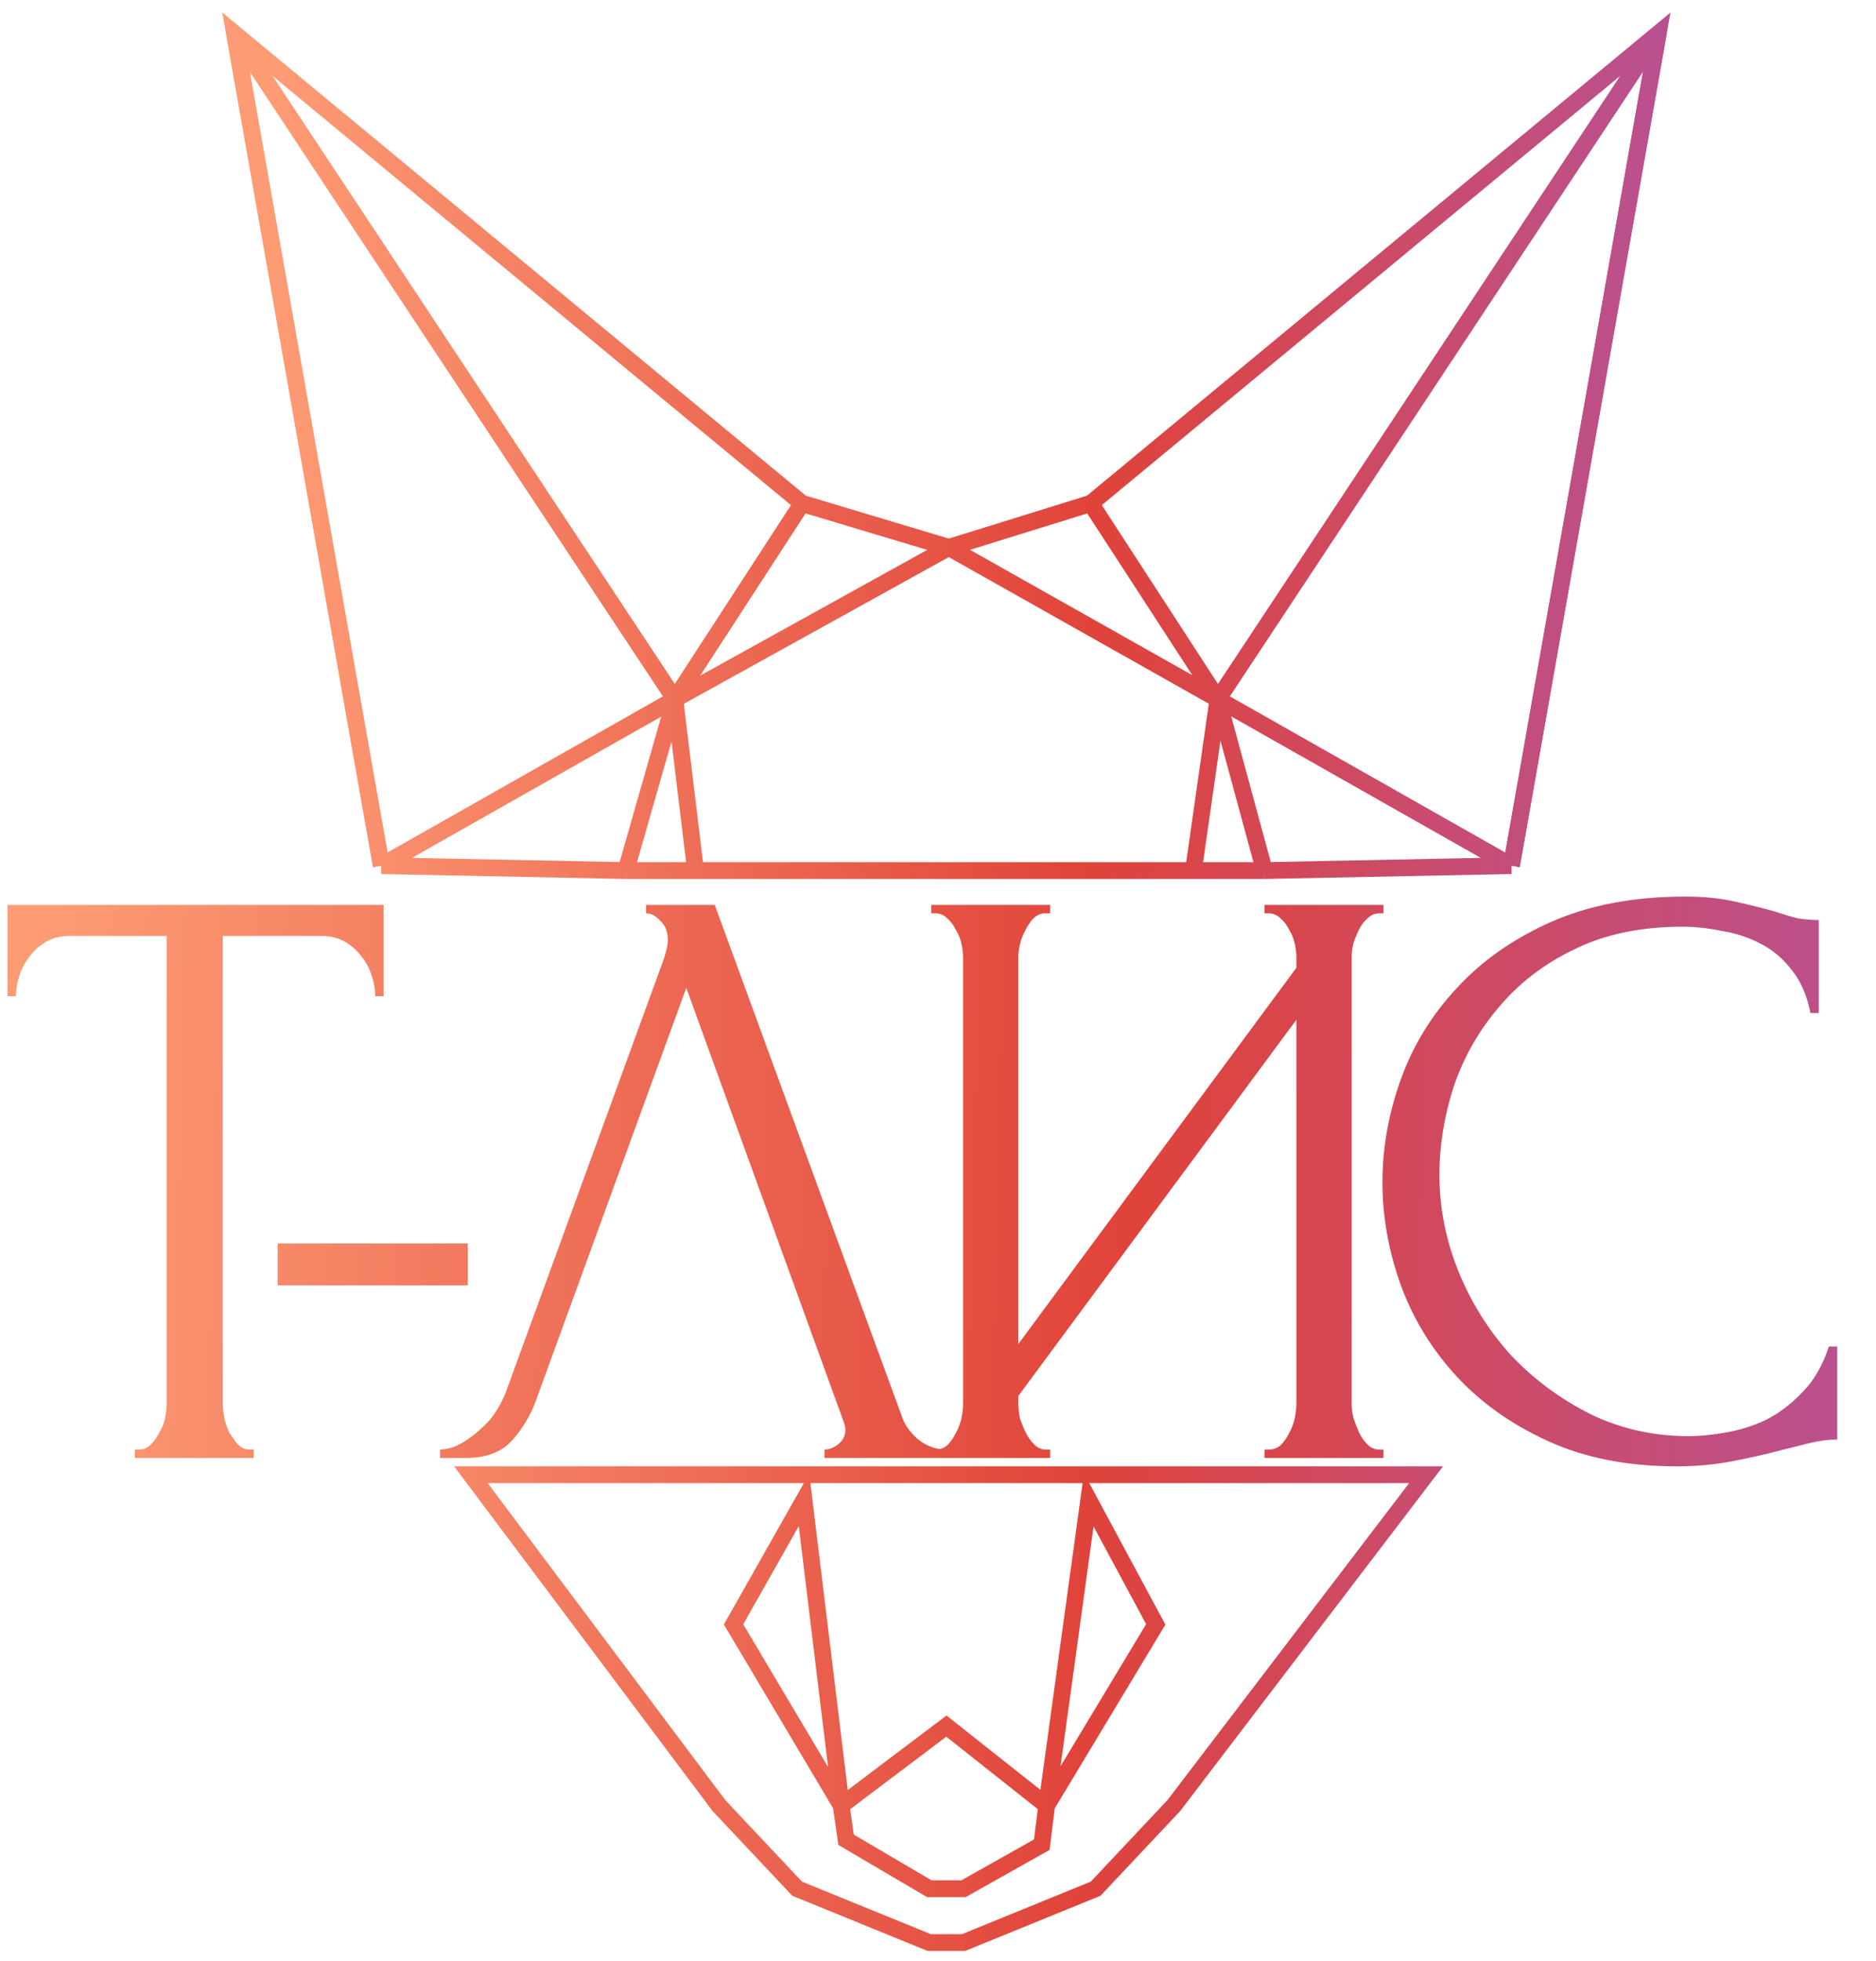 <svg width="112" height="117" viewBox="0 0 112 117" fill="none" xmlns="http://www.w3.org/2000/svg">
<path d="M90.237 51.656L99 2L65.117 30.041L56.646 32.67L47.883 30.041L14 2L22.763 51.656M70.082 107.739L65.409 112.704L57.522 115.918H55.478L47.591 112.704L42.917 107.739L28.113 88H34H39.5H42H48H65H71.5H73.5H79H85.138L70.082 107.739Z" stroke="url(#paint0_linear_558_3519)"/>
<path d="M40.289 41.725L47.883 30.041L56.646 32.67M40.289 41.725L14 2L22.763 51.656M40.289 41.725L22.763 51.656M40.289 41.725L56.646 32.67M40.289 41.725L37.368 51.949M40.289 41.725L41.525 51.949M72.711 41.725L65.117 30.041L56.646 32.67M72.711 41.725L99 2L90.237 51.656M72.711 41.725L90.237 51.656M72.711 41.725L56.646 32.67M72.711 41.725L71.251 51.949M72.711 41.725L75.486 51.949M22.763 51.656L37.368 51.949M90.237 51.656L75.486 51.949M62.488 107.739L69 96.931L65 89.5L62.488 107.739ZM62.488 107.739L56.5 103L50.22 107.739M62.488 107.739L62.196 110.076L57.522 112.704H55.478L50.512 109.784L50.22 107.739M50.22 107.739L48 89.5L43.794 96.931L50.22 107.739ZM37.368 51.949H41.525M41.525 51.949H71.251M71.251 51.949H75.486" stroke="url(#paint1_linear_558_3519)"/>
<path d="M14.9 86.5H15.15V87H8.05V86.5H8.3C8.567 86.5 8.8 86.4 9 86.2C9.2 86 9.367 85.767 9.5 85.5C9.667 85.233 9.783 84.95 9.85 84.65C9.917 84.317 9.95 84.017 9.95 83.75V55.85H4.15C3.617 55.85 3.15 55.967 2.75 56.2C2.35 56.433 2.017 56.733 1.75 57.1C1.483 57.433 1.283 57.817 1.15 58.25C1.017 58.65 0.95 59.05 0.95 59.45H0.45V54H22.9V59.45H22.4C22.4 59.05 22.333 58.65 22.2 58.25C22.067 57.817 21.867 57.433 21.6 57.1C21.333 56.733 21 56.433 20.6 56.2C20.2 55.967 19.733 55.85 19.2 55.85H13.3V83.75C13.3 84.017 13.333 84.317 13.4 84.65C13.467 84.95 13.567 85.233 13.7 85.5C13.867 85.767 14.033 86 14.2 86.2C14.4 86.4 14.633 86.5 14.9 86.5ZM16.579 76.7V74.2H27.929V76.7H16.579ZM32.022 83.5C31.721 84.367 31.255 85.167 30.622 85.9C29.988 86.633 29.055 87 27.822 87H26.271V86.5C26.471 86.5 26.738 86.45 27.072 86.35C27.405 86.217 27.755 86.017 28.122 85.75C28.488 85.483 28.855 85.15 29.221 84.75C29.588 84.317 29.905 83.783 30.172 83.15L39.621 57.25C39.788 56.75 39.871 56.367 39.871 56.1C39.871 55.6 39.721 55.217 39.422 54.95C39.155 54.65 38.871 54.5 38.572 54.5V54H42.672L53.871 84.6C54.038 85.067 54.355 85.5 54.822 85.9C55.288 86.267 55.805 86.467 56.371 86.5V87H49.221V86.5C49.488 86.5 49.755 86.4 50.022 86.2C50.322 85.967 50.471 85.667 50.471 85.3C50.471 85.2 50.438 85.05 50.371 84.85L40.971 58.95L32.022 83.5ZM75.496 86.5H75.746C76.012 86.5 76.246 86.417 76.446 86.25C76.646 86.05 76.812 85.817 76.946 85.55C77.112 85.25 77.229 84.95 77.296 84.65C77.362 84.317 77.396 84.017 77.396 83.75V60.85L60.796 83.3V83.75C60.796 84.017 60.829 84.317 60.896 84.65C60.996 84.95 61.112 85.233 61.246 85.5C61.379 85.767 61.546 86 61.746 86.2C61.946 86.4 62.179 86.5 62.446 86.5H62.696V87H55.596V86.5H55.846C56.112 86.5 56.346 86.417 56.546 86.25C56.746 86.05 56.912 85.817 57.046 85.55C57.212 85.25 57.329 84.95 57.396 84.65C57.462 84.317 57.496 84.017 57.496 83.75V57.1C57.496 56.867 57.462 56.6 57.396 56.3C57.329 56 57.212 55.717 57.046 55.45C56.912 55.183 56.746 54.967 56.546 54.8C56.346 54.6 56.112 54.5 55.846 54.5H55.596V54H62.696V54.5H62.296C62.062 54.533 61.846 54.65 61.646 54.85C61.479 55.05 61.329 55.283 61.196 55.55C61.062 55.783 60.962 56.05 60.896 56.35C60.829 56.617 60.796 56.867 60.796 57.1V80.2L77.396 57.75V57.1C77.396 56.867 77.362 56.6 77.296 56.3C77.229 56 77.112 55.717 76.946 55.45C76.812 55.183 76.646 54.967 76.446 54.8C76.246 54.6 76.012 54.5 75.746 54.5H75.496V54H82.596V54.5H82.346C82.079 54.5 81.846 54.6 81.646 54.8C81.446 54.967 81.279 55.183 81.146 55.45C81.012 55.717 80.896 56 80.796 56.3C80.729 56.6 80.696 56.867 80.696 57.1V83.75C80.696 84.017 80.729 84.3 80.796 84.6C80.896 84.9 81.012 85.2 81.146 85.5C81.279 85.767 81.446 86 81.646 86.2C81.846 86.4 82.079 86.5 82.346 86.5H82.596V87H75.496V86.5ZM100.434 55.3C97.967 55.3 95.817 55.75 93.984 56.65C92.184 57.517 90.684 58.667 89.484 60.1C88.284 61.5 87.384 63.083 86.784 64.85C86.217 66.617 85.934 68.367 85.934 70.1C85.934 72.067 86.317 74 87.084 75.9C87.851 77.767 88.901 79.433 90.234 80.9C91.601 82.333 93.184 83.5 94.984 84.4C96.784 85.267 98.734 85.7 100.834 85.7C101.434 85.7 102.134 85.633 102.934 85.5C103.767 85.367 104.584 85.117 105.384 84.75C106.184 84.35 106.917 83.8 107.584 83.1C108.284 82.4 108.817 81.483 109.184 80.35H109.684V85.9C109.184 85.9 108.651 85.967 108.084 86.1C107.551 86.233 106.951 86.383 106.284 86.55C105.417 86.783 104.451 87 103.384 87.2C102.351 87.4 101.251 87.5 100.084 87.5C97.184 87.5 94.634 87 92.434 86C90.234 85 88.401 83.7 86.934 82.1C85.467 80.5 84.367 78.7 83.634 76.7C82.901 74.667 82.534 72.617 82.534 70.55C82.534 68.483 82.901 66.433 83.634 64.4C84.367 62.367 85.484 60.55 86.984 58.95C88.484 57.317 90.367 56 92.634 55C94.901 54 97.567 53.5 100.634 53.5C101.734 53.5 102.717 53.6 103.584 53.8C104.484 54 105.284 54.2 105.984 54.4C106.484 54.567 106.934 54.7 107.334 54.8C107.767 54.867 108.184 54.9 108.584 54.9V60.45H108.084C107.884 59.417 107.517 58.567 106.984 57.9C106.451 57.2 105.817 56.667 105.084 56.3C104.384 55.933 103.617 55.683 102.784 55.55C101.984 55.383 101.201 55.3 100.434 55.3Z" fill="url(#paint2_linear_558_3519)"/>
<defs>
<linearGradient id="paint0_linear_558_3519" x1="99" y1="58.959" x2="16.169" y2="58.196" gradientUnits="userSpaceOnUse">
<stop stop-color="#B95191"/>
<stop offset="0.41" stop-color="#E0433A"/>
<stop offset="1" stop-color="#FD9B74"/>
</linearGradient>
<linearGradient id="paint1_linear_558_3519" x1="99" y1="57.352" x2="16.17" y2="56.567" gradientUnits="userSpaceOnUse">
<stop stop-color="#B95191"/>
<stop offset="0.41" stop-color="#E0433A"/>
<stop offset="1" stop-color="#FD9B74"/>
</linearGradient>
<linearGradient id="paint2_linear_558_3519" x1="112" y1="71.5" x2="2.918" y2="68.758" gradientUnits="userSpaceOnUse">
<stop stop-color="#B95191"/>
<stop offset="0.41" stop-color="#E0433A"/>
<stop offset="1" stop-color="#FD9B74"/>
</linearGradient>
</defs>
</svg>
